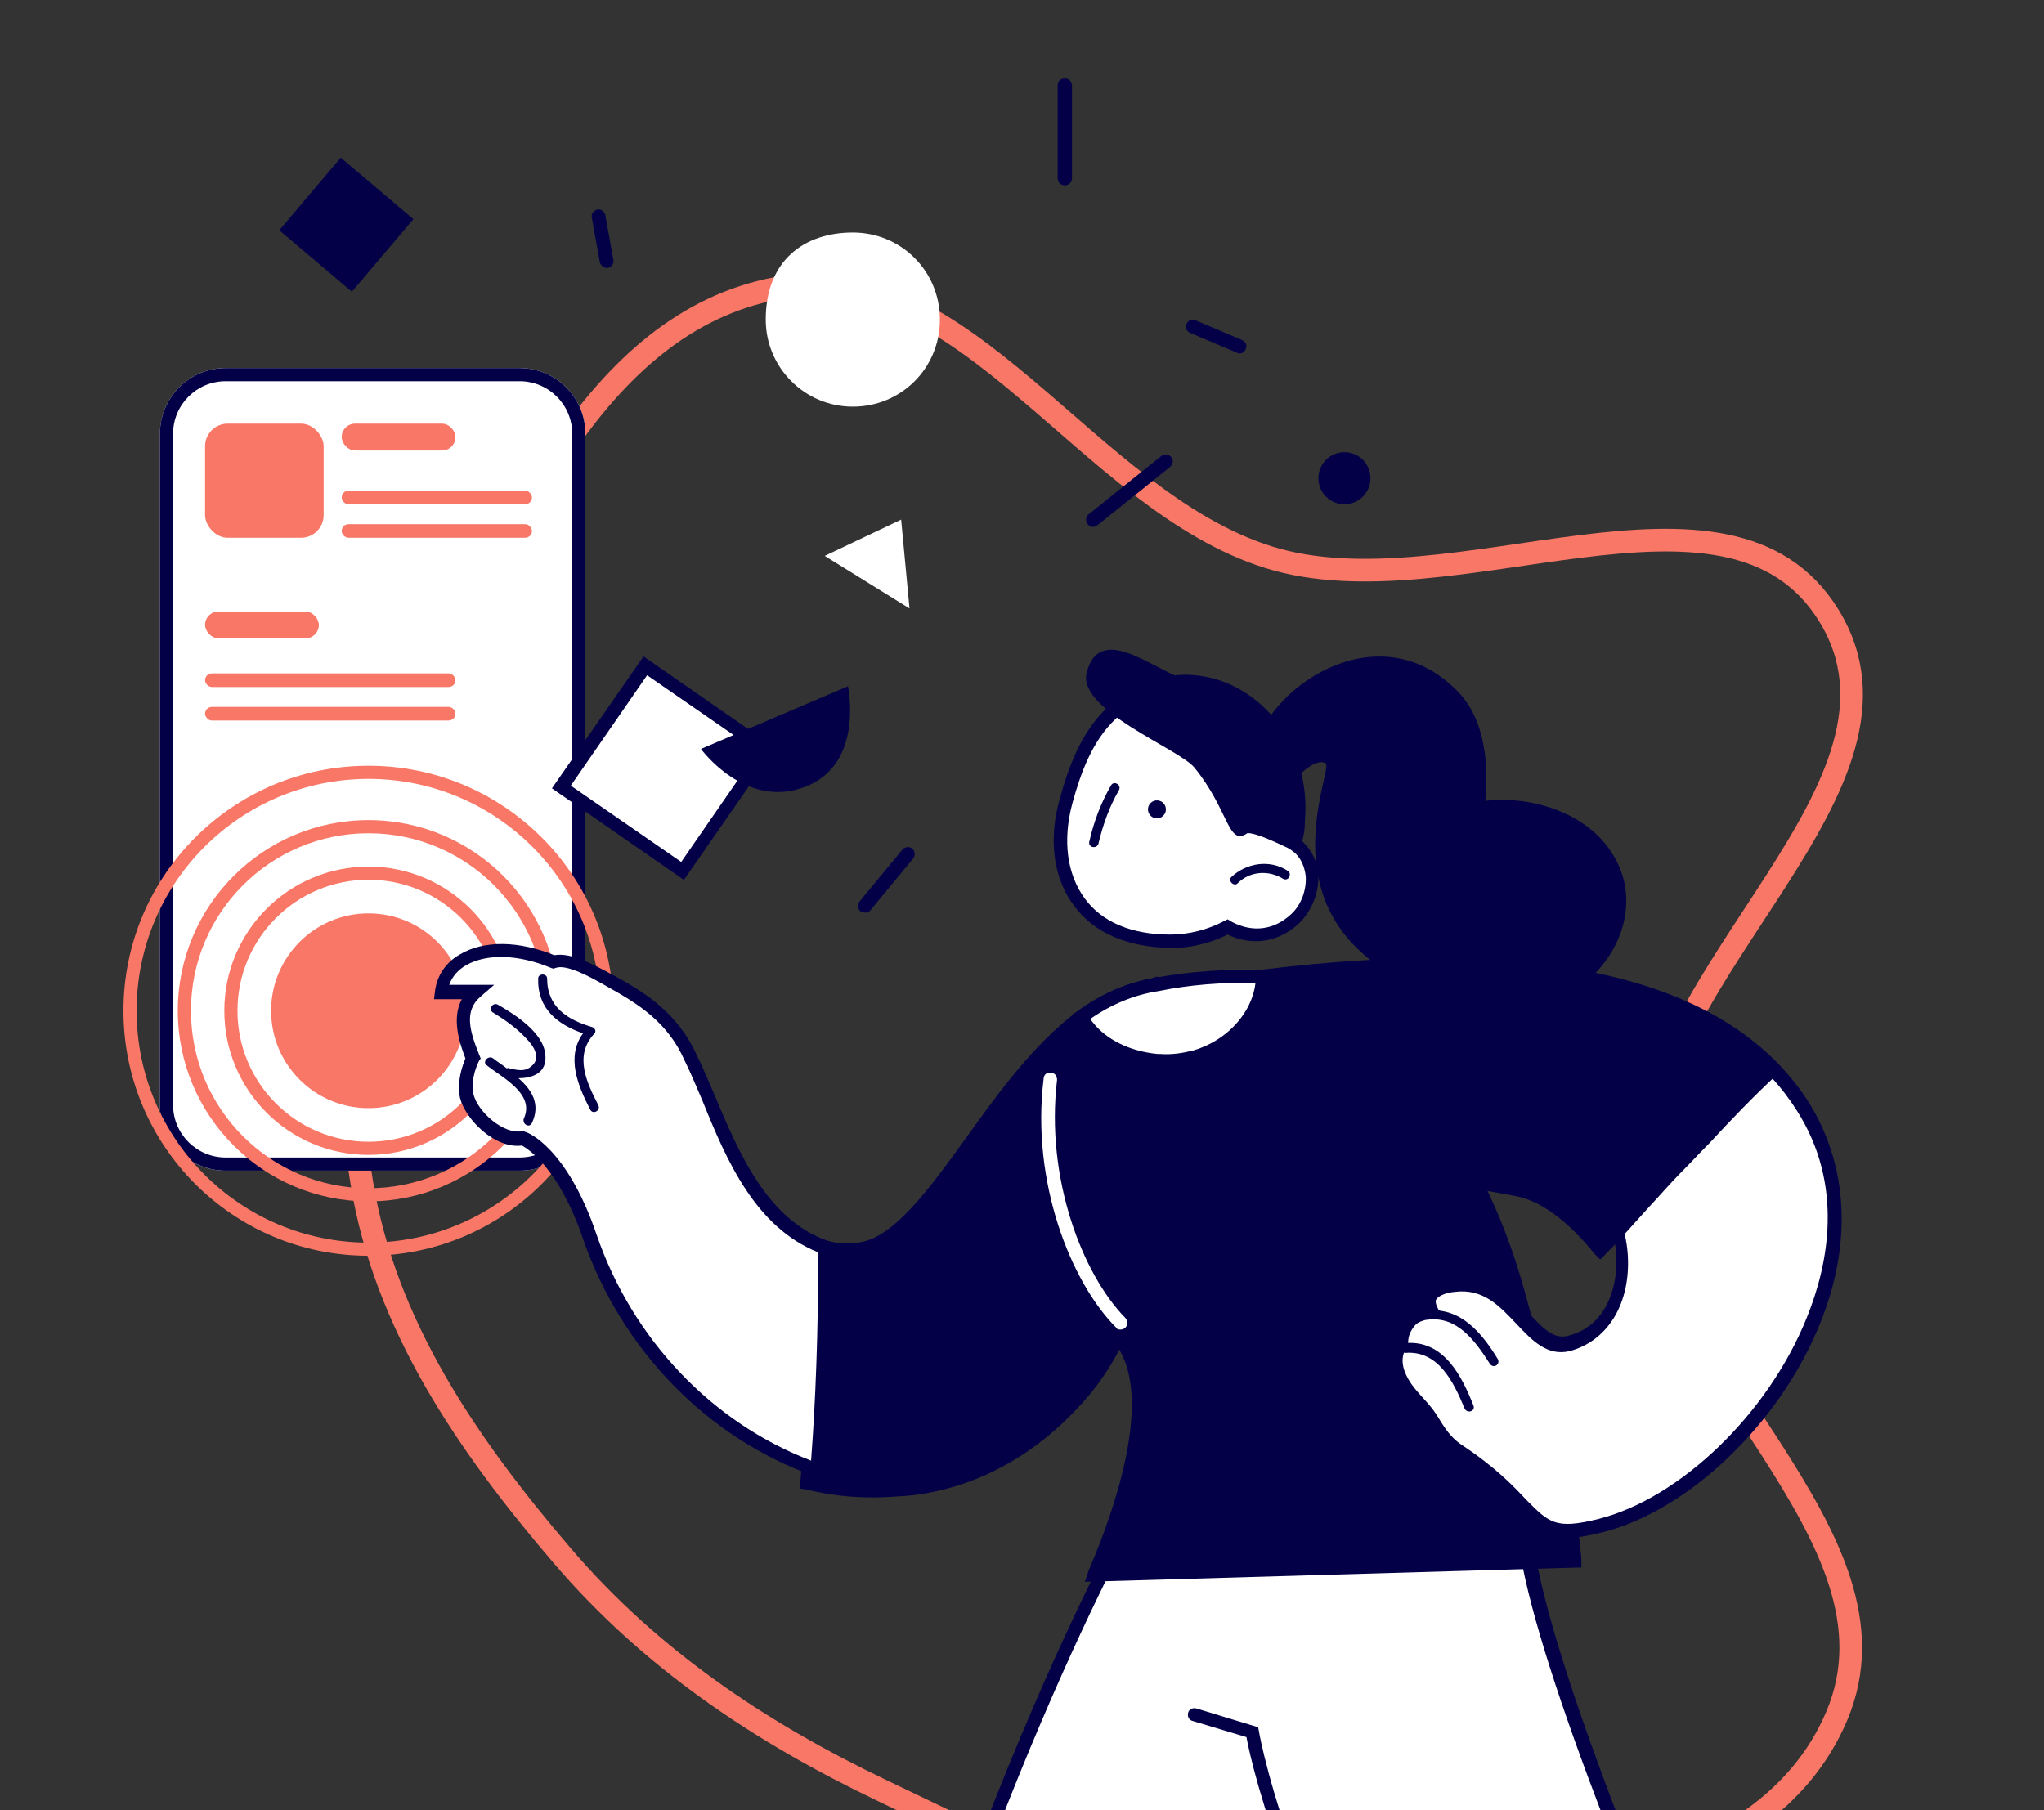 <svg width="271" height="240" viewBox="0 0 271 240" fill="none" xmlns="http://www.w3.org/2000/svg">
<rect x="0" y="0" width="271" height="240" fill="#333333" stroke="none"/>
<g clip-path="url(#clip0)">
<path fill-rule="evenodd" clip-rule="evenodd" d="M175.842 254.71C154.939 256.342 135.881 246.472 116.965 237.428C100.739 229.67 86.231 219.943 74.541 206.276C62.054 191.678 51.017 175.706 47.952 156.743C44.53 135.571 47.445 114.009 56.485 94.561C67.013 71.913 78.487 42.757 103.047 38.218C128.024 33.602 144.004 66.355 168.256 73.904C192.602 81.483 229.114 59.907 242.478 81.622C256.323 104.118 217.981 128.59 218.168 155.004C218.354 181.26 253.772 203.378 243.512 227.547C233.776 250.482 200.682 252.77 175.842 254.71Z" stroke="#F97766" stroke-width="3"/>
<path d="M77.611 57.522C77.611 52.706 73.708 48.803 68.893 48.803H29.922C25.107 48.803 21.204 52.706 21.204 57.522V146.505C21.204 151.32 25.107 155.224 29.922 155.224H68.893C73.708 155.224 77.611 151.32 77.611 146.505V57.522Z" fill="white"/>
<path fill-rule="evenodd" clip-rule="evenodd" d="M29.922 50.547H68.893C72.745 50.547 75.868 53.669 75.868 57.522V146.505C75.868 150.357 72.745 153.48 68.893 153.48H29.922C26.07 153.48 22.947 150.357 22.947 146.505V57.522C22.947 53.669 26.07 50.547 29.922 50.547ZM68.893 48.803C73.708 48.803 77.611 52.706 77.611 57.522V146.505C77.611 151.32 73.708 155.224 68.893 155.224H29.922C25.107 155.224 21.204 151.32 21.204 146.505V57.522C21.204 52.706 25.107 48.803 29.922 48.803H68.893Z" fill="#030047"/>
<rect x="27.188" y="56.173" width="15.722" height="15.135" rx="3" fill="#F97766"/>
<rect x="27.188" y="81.082" width="15.087" height="3.561" rx="1.78" fill="#F97766"/>
<rect x="45.301" y="56.173" width="15.087" height="3.561" rx="1.78" fill="#F97766"/>
<rect x="45.301" y="65.061" width="25.229" height="1.801" rx="0.9" fill="#F97766"/>
<rect x="27.188" y="89.289" width="33.199" height="1.801" rx="0.9" fill="#F97766"/>
<rect x="45.301" y="69.507" width="25.229" height="1.801" rx="0.9" fill="#F97766"/>
<rect x="27.188" y="93.733" width="33.199" height="1.801" rx="0.9" fill="#F97766"/>
<circle r="12.913" transform="matrix(-1 0 0 1 48.856 134.022)" fill="#F97766"/>
<path fill-rule="evenodd" clip-rule="evenodd" d="M48.854 151.39C39.261 151.39 31.484 143.613 31.484 134.02C31.484 124.426 39.261 116.649 48.854 116.649C58.448 116.649 66.225 124.426 66.225 134.02C66.225 143.613 58.448 151.39 48.854 151.39ZM48.854 153.134C38.298 153.134 29.74 144.576 29.74 134.02C29.74 123.463 38.298 114.905 48.854 114.905C59.411 114.905 67.969 123.463 67.969 134.02C67.969 144.576 59.411 153.134 48.854 153.134Z" fill="#F97766"/>
<path fill-rule="evenodd" clip-rule="evenodd" d="M48.853 157.555C35.855 157.555 25.318 147.018 25.318 134.02C25.318 121.021 35.855 110.484 48.853 110.484C61.852 110.484 72.389 121.021 72.389 134.02C72.389 147.018 61.852 157.555 48.853 157.555ZM48.853 159.299C34.892 159.299 23.574 147.981 23.574 134.02C23.574 120.058 34.892 108.74 48.853 108.74C62.815 108.74 74.133 120.058 74.133 134.02C74.133 147.981 62.815 159.299 48.853 159.299Z" fill="#F97766"/>
<path fill-rule="evenodd" clip-rule="evenodd" d="M48.855 164.763C31.876 164.763 18.112 150.999 18.112 134.02C18.112 117.041 31.876 103.277 48.855 103.277C65.834 103.277 79.598 117.041 79.598 134.02C79.598 150.999 65.834 164.763 48.855 164.763ZM48.855 166.507C30.913 166.507 16.368 151.962 16.368 134.02C16.368 116.078 30.913 101.533 48.855 101.533C66.797 101.533 81.342 116.078 81.342 134.02C81.342 151.962 66.797 166.507 48.855 166.507Z" fill="#F97766"/>
<path d="M81.343 354.122C81.343 354.122 83.604 346.743 90.032 344.719C93.722 343.529 98.602 344.481 103.125 335.792C106.339 329.484 110.505 307.701 116.218 287.824C133.834 225.691 154.902 192.363 154.902 192.363L168.709 205.099H202.513C207.631 238.665 261.908 349.361 261.908 349.361L215.606 373.762C215.606 373.762 212.273 366.858 215.606 361.026C218.939 355.194 228.818 351.98 200.014 311.51C187.516 293.894 178.232 271.398 171.685 251.52C153.236 296.513 132.049 367.572 132.049 367.572L81.343 354.122Z" fill="white"/>
<path d="M215.129 374.953L262.979 349.719L262.621 348.886C262.026 347.815 208.345 237.952 203.345 204.862L203.226 204.148H169.065L154.782 190.936L154.187 191.888C153.949 192.245 132.881 226.049 115.384 287.586C113.122 295.68 110.98 304.131 109.194 311.63C106.576 322.461 104.314 331.746 102.41 335.436C98.958 342.101 95.506 342.815 92.173 343.41C91.34 343.529 90.626 343.768 89.793 344.006C83.008 346.148 80.628 353.647 80.509 354.004L80.27 354.837L132.524 368.882L132.762 368.049C133 367.335 153.473 298.894 171.446 254.258C179.421 278.064 188.705 297.466 199.061 312.106C224.175 347.457 219.414 353.885 215.962 358.646C215.486 359.36 215.01 359.955 214.653 360.669C211.082 366.859 214.534 374.001 214.653 374.239L215.129 374.953ZM260.598 349.005L215.962 372.572C215.248 370.668 213.82 365.669 216.32 361.503C216.677 360.908 217.153 360.312 217.629 359.717C221.676 354.242 226.675 347.457 200.727 311.035C190.133 296.156 180.611 276.041 172.517 251.283L171.803 249.021L170.851 251.283C153.711 293.181 133.833 358.527 131.453 366.621L82.651 353.528C83.484 351.623 85.746 347.1 90.388 345.672C91.102 345.434 91.816 345.315 92.53 345.196C95.863 344.601 100.148 343.768 103.957 336.269C105.981 332.46 108.123 323.414 110.861 312.106C112.646 304.607 114.789 296.156 117.05 288.181C132.881 232.476 151.568 199.625 155.02 193.792L168.232 206.052H201.56C207.154 238.666 255.837 339.125 260.598 349.005Z" fill="#030047"/>
<path d="M171.925 250.091C172.044 250.091 172.163 250.091 172.282 249.972C172.758 249.734 172.996 249.258 172.758 248.782C168.354 237.593 166.926 229.737 166.926 229.618L166.807 229.023L158.594 226.523C158.118 226.404 157.642 226.643 157.523 227.119C157.404 227.595 157.642 228.071 158.118 228.19L165.259 230.332C165.616 232.356 167.283 239.617 171.092 249.258C171.211 249.853 171.568 250.091 171.925 250.091Z" fill="#030047"/>
<path d="M147.406 94.52C150.381 91.782 154.19 90.116 158.237 90.473C166.807 91.187 172.997 99.519 172.045 109.041C172.045 109.041 172.045 109.041 172.045 109.16C171.926 110.112 171.806 111.065 171.568 112.017C174.901 114.397 174.306 119.397 171.687 121.896C169.307 124.158 165.974 124.872 162.76 123.086C160.38 124.277 157.761 124.991 155.143 124.872C143.002 124.753 138.598 115.826 141.335 106.303C142.407 102.018 144.073 97.495 147.406 94.52Z" fill="white"/>
<path d="M155.264 125.706C157.764 125.706 160.383 125.111 162.763 123.92C165.977 125.468 169.548 124.992 172.285 122.373C173.952 120.707 174.904 118.326 174.785 115.945C174.666 114.16 173.833 112.613 172.642 111.541C172.881 110.708 173 109.875 173 109.161V108.923C173.476 103.924 171.928 98.805 168.834 95.115C166.096 91.902 162.406 89.878 158.359 89.521C154.312 89.164 150.265 90.712 146.813 93.806C143.243 97.139 141.576 102.019 140.505 105.947C138.957 111.303 139.672 116.541 142.409 120.111C145.028 123.682 149.432 125.587 155.264 125.706C155.145 125.706 155.145 125.706 155.264 125.706ZM162.763 121.897L162.287 122.135C160.025 123.325 157.526 123.92 155.145 123.92C150.027 123.92 146.099 122.254 143.838 119.159C141.457 115.945 140.862 111.422 142.171 106.542C143.242 102.614 144.79 98.21 148.004 95.234C150.979 92.378 154.669 91.069 158.24 91.426C161.811 91.783 165.144 93.568 167.524 96.425C170.381 99.758 171.69 104.4 171.333 109.042V109.161C171.214 109.994 171.095 110.827 170.857 111.779L170.738 112.375L171.214 112.732C172.642 113.684 172.999 115.231 173.119 116.184C173.238 117.969 172.523 119.992 171.214 121.183C168.953 123.325 166.096 123.682 163.358 122.254L162.763 121.897Z" fill="#030047"/>
<path d="M152.254 107.674C152.057 107.047 152.404 106.378 153.031 106.181C153.658 105.983 154.327 106.331 154.525 106.958C154.722 107.585 154.375 108.253 153.748 108.451C153.121 108.649 152.452 108.301 152.254 107.674Z" fill="#030047"/>
<path d="M144.434 111.542C145.029 108.923 145.981 106.424 147.291 104.162C147.648 103.448 148.719 104.043 148.362 104.757C147.052 107.019 146.219 109.399 145.624 111.899C145.386 112.613 144.196 112.375 144.434 111.542Z" fill="#030047"/>
<path d="M163.241 116.304C165.265 114.4 168.36 113.923 170.74 115.471C171.335 115.828 170.859 116.899 170.145 116.542C168.241 115.352 165.741 115.471 164.075 117.137C163.599 117.613 162.765 116.78 163.241 116.304Z" fill="#030047"/>
<path d="M165.384 110.471C162.765 112.257 163.003 107.495 158.361 101.782C156.338 99.282 142.768 94.164 144.078 89.165C145.982 81.904 154.195 89.998 158.242 90.355C166.812 91.07 176.096 100.592 171.692 112.852C171.692 112.971 166.812 110.352 165.384 110.471Z" fill="#030047"/>
<path d="M170.858 104.281C168.834 101.663 169.072 101.187 166.216 99.401C168.715 90.355 183.475 81.071 193.592 92.022C198.115 97.021 196.925 105.472 196.925 106.186C203.233 105.472 210.375 107.852 213.708 113.089C218.588 120.588 213.47 130.111 205.614 132.848C196.925 135.824 186.927 132.253 180.261 126.064C169.668 116.184 176.809 101.782 175.738 101.187C174.31 100.473 171.929 102.972 170.858 104.281Z" fill="#030047"/>
<path d="M109.321 165.461C110.749 165.818 112.297 165.937 113.844 165.699C123.009 164.39 131.103 143.917 143.244 134.871C146.219 132.728 149.552 131.181 153.361 130.467C153.361 130.467 153.48 134.514 153.361 140.703C153.242 151.178 147.053 159.867 149.195 172.484C150.028 177.126 139.673 195.456 120.271 197.48C115.51 197.956 110.987 197.718 106.821 196.765C107.297 193.195 108.488 171.531 109.321 165.461Z" fill="#030047"/>
<path d="M115.747 198.552C117.295 198.552 118.842 198.433 120.508 198.314C134.078 196.886 142.291 187.72 145.266 183.911C148.599 179.507 150.622 174.746 150.146 172.366C148.837 165.105 150.503 159.154 152.051 153.321C153.122 149.274 154.193 145.227 154.312 140.823C154.431 134.753 154.312 130.706 154.312 130.587V129.516L153.241 129.635C149.551 130.23 145.98 131.777 142.767 134.158C137.172 138.324 132.292 144.989 128.126 150.822C123.127 157.725 118.485 164.153 113.843 164.748C112.415 164.986 110.986 164.867 109.677 164.51L108.725 164.272L108.606 165.224C108.01 169.271 107.296 180.222 106.701 188.197C106.463 192.124 106.225 195.338 106.106 196.528L105.987 197.362L106.82 197.481C109.677 198.195 112.653 198.552 115.747 198.552ZM152.527 131.539C152.527 133.086 152.527 136.419 152.527 140.585C152.408 144.751 151.456 148.56 150.384 152.607C148.837 158.558 147.171 164.748 148.48 172.485C148.718 174.151 147.29 178.198 143.957 182.721C141.219 186.411 133.363 195.1 120.389 196.409C116.223 196.886 111.938 196.647 108.01 195.933C108.129 194.386 108.368 191.648 108.487 188.435C108.963 181.055 109.677 171.056 110.272 166.533C111.581 166.771 112.891 166.771 114.081 166.533C119.556 165.819 124.198 159.273 129.555 151.774C133.959 145.703 138.482 139.514 143.838 135.467C146.456 133.563 149.432 132.253 152.527 131.539Z" fill="#030047"/>
<path d="M63.135 131.539H58.493C59.089 126.659 65.516 124.278 73.372 127.611C75.038 127.016 78.014 128.563 80.99 130.111C85.156 132.372 89.203 134.991 91.583 140.347C95.749 149.155 98.963 161.653 109.318 165.462C109.318 174.984 109.08 185.459 108.247 194.862C96.582 190.696 83.965 180.579 78.252 163.915C74.324 152.607 69.325 150.822 69.325 150.822C66.349 151.417 62.54 147.965 61.826 145.227C61.231 142.728 62.659 140.228 62.659 140.228C61.826 137.967 60.16 134.158 63.135 131.539Z" fill="white"/>
<path d="M109.081 196.052L109.2 194.861C109.914 186.648 110.271 176.769 110.271 165.342V164.747L109.676 164.509C101.701 161.652 98.012 152.963 94.798 145.346C93.965 143.441 93.251 141.656 92.417 139.989C89.918 134.395 85.633 131.657 81.467 129.396C78.015 127.491 75.515 126.301 73.492 126.658C68.85 124.754 64.208 124.635 60.994 126.539C59.089 127.61 57.899 129.396 57.661 131.538L57.542 132.491H61.232C59.803 135.109 60.994 138.442 61.708 140.346C61.351 141.18 60.518 143.441 60.994 145.584C61.708 148.44 65.636 152.368 69.207 151.892C70.04 152.368 74.087 154.868 77.301 164.271C82.419 179.031 93.846 190.695 107.891 195.694L109.081 196.052ZM108.486 166.056C108.486 176.65 108.129 185.934 107.534 193.671C94.441 188.672 83.847 177.602 79.086 163.676C75.158 152.13 69.921 150.107 69.683 150.107L69.445 149.988H69.207C66.826 150.464 63.374 147.488 62.779 145.108C62.303 142.965 63.493 140.704 63.493 140.704L63.731 140.346L63.493 139.751C62.303 136.776 61.47 134.038 63.731 132.133L65.517 130.586H59.565C59.922 129.515 60.756 128.563 61.827 127.967C64.565 126.42 68.731 126.539 73.016 128.325L73.373 128.444L73.73 128.325C75.158 127.848 78.253 129.515 80.514 130.824C84.561 133.086 88.489 135.466 90.751 140.585C91.584 142.251 92.298 144.036 93.131 145.941C96.345 153.916 100.154 162.724 108.486 166.056Z" fill="#030047"/>
<path d="M65.4 140.347C65.996 140.823 66.591 141.181 67.186 141.657C67.305 141.657 67.424 141.538 67.543 141.657C68.614 141.895 69.566 142.133 70.4 141.419C71.828 140.347 70.757 138.681 69.804 137.729C68.495 136.3 66.948 135.229 65.4 134.277C64.686 133.92 65.281 132.849 65.996 133.206C68.257 134.515 72.066 136.896 72.304 139.871C72.542 142.252 70.638 142.966 68.733 142.966C70.519 144.513 71.709 146.418 70.519 148.917C70.162 149.632 69.209 149.036 69.447 148.322C70.995 144.989 66.472 142.847 64.448 141.181C63.972 140.704 64.805 139.871 65.4 140.347Z" fill="#030047"/>
<path d="M71.352 129.753C71.352 129.039 72.542 129.039 72.542 129.753C72.542 133.562 75.279 135.229 78.493 136.181C78.969 136.3 79.088 136.895 78.731 137.133C76.113 139.99 77.779 143.561 79.327 146.536C79.684 147.251 78.612 147.846 78.255 147.132C76.589 143.918 75.041 140.109 77.303 137.014C73.851 135.824 71.233 133.681 71.352 129.753Z" fill="#030047"/>
<path d="M153.359 130.468C179.902 133.443 194.305 145.703 201.565 172.366C208.35 197.6 208.707 206.884 208.707 206.884L145.265 208.669C145.265 208.669 155.025 187.839 149.312 178.436C143.48 169.033 125.03 142.133 153.359 130.468Z" fill="#030047"/>
<path d="M143.838 209.741L209.66 207.836V206.884C209.66 206.527 209.184 197.124 202.399 172.128C195.139 145.346 180.498 132.61 153.479 129.516H153.241L153.003 129.635C145.028 132.848 140.029 137.61 138.005 143.68C134.077 155.702 142.766 169.747 147.409 177.365C147.766 177.96 148.123 178.436 148.361 178.912C153.836 187.839 144.314 208.074 144.314 208.312L143.838 209.741ZM207.756 206.051L146.575 207.836C148.599 203.075 155.145 186.53 150.027 178.079C149.789 177.603 149.432 177.008 149.075 176.532C144.552 169.271 136.101 155.583 139.791 144.394C141.576 138.919 146.218 134.515 153.479 131.42C179.903 134.515 193.591 146.418 200.614 172.723C206.208 193.196 207.518 203.194 207.756 206.051Z" fill="#030047"/>
<path d="M148.598 176.293C148.836 176.293 149.074 176.174 149.193 176.055C149.55 175.698 149.55 175.103 149.193 174.746C143.48 168.914 138.6 156.178 140.147 143.204C140.147 142.727 139.909 142.251 139.314 142.251C138.838 142.132 138.362 142.489 138.362 143.085C136.695 156.654 141.932 169.985 148.003 176.055C148.122 176.293 148.36 176.293 148.598 176.293Z" fill="white"/>
<path d="M167.406 129.516C190.854 126.54 225.491 125.35 239.061 146.775C252.511 168.2 230.729 197.719 212.16 202.242C202.281 204.622 205.138 200.218 193.354 192.124C190.259 190.101 189.902 186.887 187.76 185.459C184.665 183.316 184.427 181.531 185.855 179.864C185.855 179.864 185.141 173.556 190.259 174.151C190.259 174.151 187.76 170.937 193.116 170.223C200.972 169.152 202.876 179.388 208.113 178.079C218.588 175.341 217.04 156.297 205.971 153.916C194.901 151.536 175.024 151.06 175.024 151.06L159.907 134.991L167.406 129.516Z" fill="white"/>
<path d="M207.874 203.908C209.064 203.908 210.493 203.67 212.397 203.194C223.824 200.337 235.965 188.791 241.321 175.46C245.606 164.867 245.011 154.63 239.893 146.298C229.537 129.872 205.136 123.921 167.405 128.563H167.167L158.477 134.871L174.546 152.012H174.903C175.141 152.012 194.781 152.488 205.732 154.749C211.445 155.939 214.183 161.891 214.302 166.89C214.421 171.056 212.754 175.936 207.874 177.126C206.089 177.603 204.66 176.293 202.637 174.032C200.375 171.651 197.519 168.556 192.877 169.152C190.734 169.39 189.425 170.223 188.949 171.413C188.711 172.008 188.711 172.603 188.83 173.08C187.877 173.199 187.163 173.556 186.449 174.27C184.902 175.817 184.783 178.436 184.902 179.507C184.307 180.34 183.949 181.173 184.068 182.126C184.188 183.435 185.259 184.744 187.163 186.054C187.996 186.649 188.473 187.482 189.068 188.553C189.901 189.982 190.853 191.529 192.639 192.719C196.924 195.695 199.304 198.075 200.97 199.861C203.47 202.479 204.779 203.908 207.874 203.908ZM190.377 128.801C214.421 128.801 230.489 134.991 238.226 147.25C244.535 157.13 242.392 167.723 239.536 174.746C234.417 187.482 222.753 198.671 211.921 201.408C206.208 202.837 205.375 201.884 202.399 198.909C200.613 197.004 198.233 194.505 193.71 191.529C192.162 190.458 191.448 189.148 190.615 187.839C189.901 186.649 189.068 185.816 188.115 184.744C184.783 181.054 186.211 179.031 186.568 178.674C186.687 178.555 186.687 178.317 186.687 178.198C186.687 177.484 186.806 176.65 187.639 175.698C188.592 174.627 192.043 174.746 192.043 174.746L190.734 173.675C190.615 173.437 190.258 172.841 190.377 172.365C190.615 171.889 191.567 171.413 192.877 171.294C196.686 170.818 198.828 173.199 201.089 175.579C203.113 177.722 205.136 179.864 208.112 179.15C212.992 177.841 215.968 173.199 215.849 167.128C215.73 161.415 212.516 154.63 205.851 153.202C195.614 151.059 177.879 150.464 175.022 150.345L160.858 135.229L167.524 130.348C175.975 129.396 183.473 128.801 190.377 128.801Z" fill="#030047"/>
<path d="M167.408 129.515C188.714 126.896 219.423 125.587 234.896 141.656C230.373 145.941 226.326 150.464 221.922 154.987C219.423 157.606 214.662 163.2 212.043 165.7C209.782 162.843 205.735 158.677 201.331 157.725C190.261 155.344 176.93 155.106 176.93 155.106L159.552 134.99L167.408 129.515Z" fill="#030047"/>
<path d="M212.16 167.009L212.874 166.295C214.302 164.866 216.445 162.486 218.468 160.224C220.134 158.439 221.682 156.653 222.753 155.582C224.062 154.273 225.372 152.844 226.681 151.535C229.538 148.44 232.632 145.227 235.727 142.37L236.322 141.775L235.727 141.18C223.586 128.682 201.209 124.635 167.405 128.801H167.167L158.597 135.109L176.808 156.177H177.165C177.284 156.177 190.496 156.415 201.328 158.677C204.423 159.391 207.875 161.891 211.445 166.295L212.16 167.009ZM233.704 141.656C230.847 144.512 227.99 147.488 225.253 150.345C223.943 151.654 222.634 153.082 221.325 154.392C220.253 155.582 218.706 157.248 217.04 159.153C215.373 161.057 213.588 163.081 212.16 164.509C208.47 160.224 204.899 157.725 201.566 157.01C191.568 154.868 179.784 154.511 177.403 154.392L160.978 135.347L167.643 130.467C199.781 126.42 221.92 130.229 233.704 141.656Z" fill="#030047"/>
<path d="M189.305 173.793C193.709 173.317 196.566 176.888 198.59 180.22C198.947 180.935 197.994 181.53 197.518 180.816C195.614 177.84 193.233 174.507 189.305 174.983C188.591 175.102 188.591 173.912 189.305 173.793Z" fill="#030047"/>
<path d="M186.445 178.078C191.444 177.72 193.825 182.482 195.372 186.41C195.61 187.124 194.539 187.481 194.182 186.767C192.753 183.315 190.73 179.03 186.326 179.387C185.731 179.387 185.731 178.197 186.445 178.078Z" fill="#030047"/>
<path d="M143.244 134.872C143.244 134.991 143.363 134.991 143.363 135.11C143.601 135.467 143.839 135.824 144.077 136.181C146.219 139.038 149.79 140.466 153.242 140.704C153.361 140.704 153.599 140.704 153.718 140.704C155.384 140.823 156.932 140.585 158.36 140.228C161.812 139.276 164.669 136.896 166.216 133.92C166.93 132.61 167.287 131.063 167.406 129.516C162.526 129.278 157.884 129.635 153.361 130.468C149.552 131.063 146.219 132.61 143.244 134.872Z" fill="white"/>
<path d="M154.667 141.656C156.096 141.656 157.405 141.418 158.714 141.061C162.404 139.989 165.499 137.609 167.046 134.276C167.76 132.848 168.236 131.181 168.355 129.515V128.682H167.522C162.642 128.444 157.762 128.801 153.239 129.634C149.549 130.229 145.978 131.776 142.764 134.157L142.169 134.514L142.407 135.109C142.407 135.228 142.526 135.347 142.526 135.347C142.765 135.823 143.122 136.181 143.36 136.538C145.502 139.275 149.073 141.061 153.239 141.418C153.358 141.418 153.477 141.418 153.715 141.418C154.072 141.656 154.31 141.656 154.667 141.656ZM166.451 130.348C166.332 131.419 165.975 132.491 165.499 133.443C164.071 136.181 161.452 138.323 158.238 139.275C156.81 139.632 155.381 139.87 153.834 139.751C153.715 139.751 153.596 139.751 153.477 139.751C149.787 139.394 146.692 137.847 144.907 135.585C144.788 135.466 144.669 135.228 144.55 135.109C147.288 133.205 150.382 131.896 153.596 131.419C157.643 130.586 162.047 130.229 166.451 130.348Z" fill="#030047"/>
<path d="M101.526 99.395L85.477 88.284L74.365 104.334L90.415 115.445L101.526 99.395Z" fill="white"/>
<path d="M90.675 116.67L73.178 104.529L85.319 87.032L102.816 99.173L90.675 116.67ZM75.677 104.172L90.318 114.29L100.435 99.649L85.795 89.532L75.677 104.172Z" fill="#030047"/>
<path d="M92.936 99.305L112.423 90.994C112.423 90.994 114.644 101.311 106.763 104.32C98.811 107.401 92.936 99.305 92.936 99.305Z" fill="#030047"/>
<path d="M178.247 66.863C176.341 66.863 174.796 65.317 174.796 63.411C174.796 61.504 176.341 59.959 178.247 59.959C180.154 59.959 181.699 61.504 181.699 63.411C181.699 65.317 180.154 66.863 178.247 66.863Z" fill="#030047"/>
<path d="M101.524 42.377C101.524 48.685 106.642 53.922 113.069 53.922C119.497 53.922 124.615 48.804 124.615 42.377C124.615 35.949 119.497 30.831 113.069 30.831C106.642 30.831 101.524 34.521 101.524 42.377Z" fill="white"/>
<path d="M37.025 30.53L45.18 20.902L54.808 29.057L46.653 38.685L37.025 30.53Z" fill="#030047"/>
<path d="M120.587 80.677L119.477 68.902L109.34 73.709L120.587 80.677Z" fill="white"/>
<path d="M144.919 69.872C145.157 69.872 145.276 69.753 145.514 69.634L155.156 61.897C155.513 61.54 155.632 61.064 155.275 60.588C154.918 60.23 154.441 60.111 153.965 60.468L144.324 68.205C143.967 68.562 143.848 69.039 144.205 69.515C144.443 69.753 144.681 69.872 144.919 69.872Z" fill="#030047"/>
<path d="M80.487 35.528H80.606C81.083 35.408 81.44 34.932 81.321 34.456L80.249 28.505C80.13 28.029 79.654 27.672 79.178 27.791C78.702 27.91 78.345 28.386 78.464 28.862L79.535 34.813C79.654 35.17 80.011 35.528 80.487 35.528Z" fill="#030047"/>
<path d="M114.819 121.009C115.056 120.986 115.281 120.845 115.388 120.715L121.067 113.835C121.389 113.445 121.332 112.853 120.943 112.531C120.553 112.21 119.961 112.267 119.639 112.656L113.96 119.537C113.639 119.926 113.696 120.519 114.085 120.84C114.333 120.936 114.582 121.032 114.819 121.009Z" fill="#030047"/>
<path d="M164.331 46.874C164.688 46.874 165.045 46.636 165.164 46.279C165.402 45.803 165.164 45.327 164.688 45.089L158.499 42.47C158.023 42.232 157.547 42.47 157.309 42.947C157.07 43.423 157.309 43.899 157.785 44.137L163.974 46.755C164.093 46.874 164.212 46.874 164.331 46.874Z" fill="#030047"/>
<path d="M141.179 24.579C141.655 24.579 142.131 24.222 142.131 23.627V11.367C142.131 10.891 141.774 10.415 141.179 10.415C140.583 10.415 140.226 10.772 140.226 11.367V23.627C140.226 24.222 140.702 24.579 141.179 24.579Z" fill="#030047"/>
</g>
<defs>
<clipPath id="clip0">
<rect width="270" height="240" fill="white" transform="translate(0.064)"/>
</clipPath>
</defs>
</svg>
